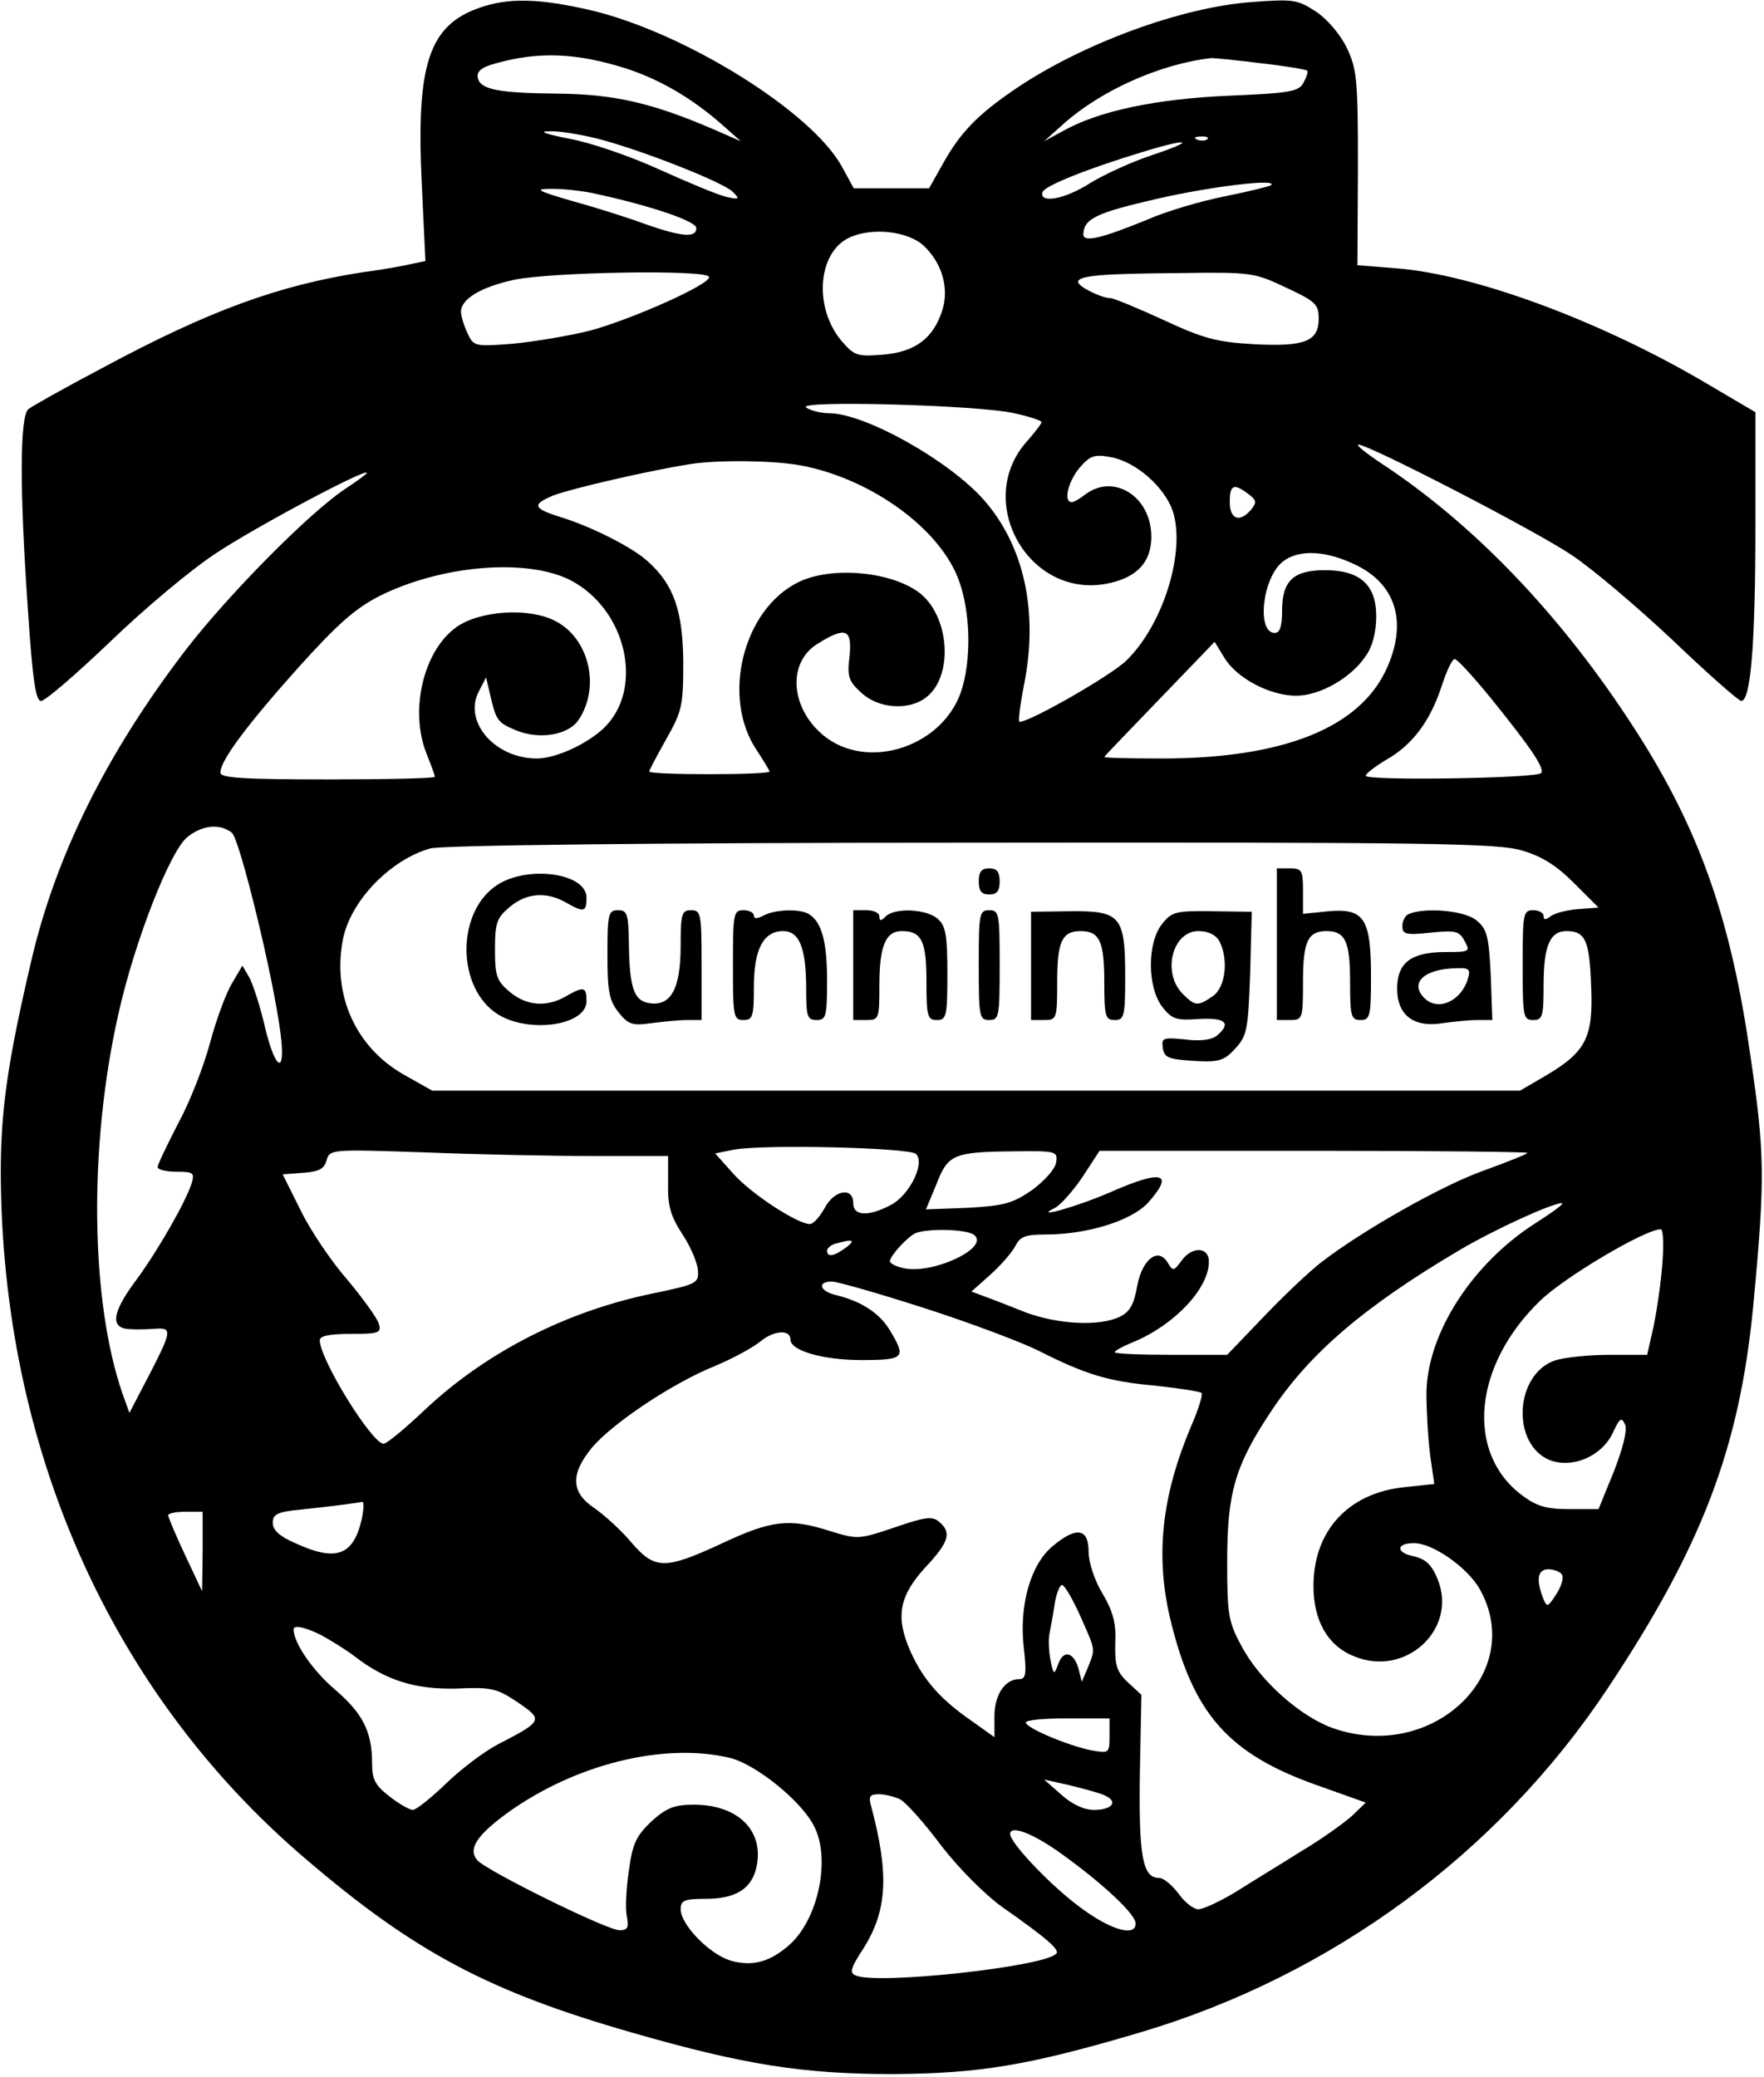 <?xml version="1.0" encoding="UTF-8" standalone="yes"?>
<svg version="1.0" xmlns="http://www.w3.org/2000/svg" width="3.508in" height="4.129in" viewBox="0 0 337 397" preserveAspectRatio="xMidYMid meet">
  <g transform="translate(0,397) scale(0.1,-0.1)" fill="#000000" stroke="none">
    <path d="M915 3955 c-97 -34 -121 -109 -110 -337 l7 -147 -24 -5 c-12 -3 -54
-11 -93 -16 -164 -25 -297 -74 -500 -183 -72 -38 -136 -74 -142 -79 -17 -13
-17 -157 -1 -385 9 -135 15 -173 25 -173 8 0 67 51 132 113 65 63 156 139 202
169 75 50 289 164 289 154 0 -2 -19 -16 -42 -31 -69 -46 -223 -202 -304 -307
-151 -197 -248 -392 -295 -592 -46 -196 -59 -288 -59 -408 2 -524 209 -992
581 -1310 209 -179 351 -255 627 -334 212 -61 326 -79 497 -79 166 1 259 16
475 80 366 109 684 343 893 658 180 271 252 459 278 732 23 245 22 290 -6 480
-36 250 -93 416 -204 595 -141 226 -314 411 -501 534 -30 20 -50 36 -44 36 20
0 340 -165 409 -212 39 -26 125 -99 192 -162 67 -64 126 -116 131 -116 18 0
27 109 27 334 l0 218 -107 63 c-199 115 -431 200 -578 212 l-76 6 1 186 c0
173 -2 189 -22 231 -13 26 -38 55 -60 69 -34 22 -43 23 -122 17 -135 -10 -324
-80 -451 -166 -72 -49 -105 -83 -138 -142 l-27 -48 -72 0 -72 0 -23 42 c-58
105 -299 255 -478 298 -99 23 -159 25 -215 5z m281 -116 c64 -21 125 -56 184
-108 l35 -31 -55 24 c-114 49 -188 66 -294 67 -116 1 -150 8 -154 31 -2 12 8
20 35 27 82 23 154 20 249 -10z m1214 10 c46 -5 86 -12 88 -14 2 -2 -1 -12 -7
-23 -9 -17 -25 -20 -143 -25 -139 -6 -249 -29 -318 -68 l-35 -19 38 34 c71 63
184 114 282 125 6 0 49 -4 95 -10z m-1269 -144 c85 -22 242 -84 259 -102 14
-14 12 -15 -14 -9 -16 4 -74 28 -129 53 -55 25 -131 51 -171 58 -45 9 -59 14
-37 14 18 1 59 -6 92 -14z m1166 -1 c-3 -3 -12 -4 -19 -1 -8 3 -5 6 6 6 11 1
17 -2 13 -5z m-104 -30 c-40 -13 -94 -38 -120 -54 -48 -31 -98 -40 -91 -17 5
12 84 44 193 77 88 27 102 22 18 -6z m226 -58 c-2 -2 -42 -12 -87 -21 -46 -9
-114 -29 -150 -45 -88 -36 -122 -44 -122 -28 1 30 24 41 141 68 105 24 232 39
218 26z m-1289 -17 c105 -23 190 -52 190 -65 0 -19 -27 -17 -96 7 -32 12 -95
32 -139 44 -72 21 -76 24 -40 24 22 0 60 -4 85 -10z m625 -99 c35 -33 49 -82
35 -124 -17 -53 -52 -79 -113 -84 -50 -4 -55 -2 -80 27 -53 64 -45 169 16 197
44 20 112 12 142 -16z m-411 -59 c8 -12 -143 -80 -227 -103 -40 -10 -106 -21
-147 -25 -75 -6 -76 -5 -88 21 -7 15 -12 33 -12 40 0 24 37 47 101 61 71 15
365 20 373 6z m1104 -21 c56 -26 62 -32 62 -59 0 -44 -27 -54 -124 -49 -69 4
-95 10 -172 46 -50 23 -96 42 -102 42 -17 0 -62 22 -62 31 0 12 44 16 195 17
136 2 142 1 203 -28z m-520 -240 c28 -6 52 -14 52 -17 0 -3 -13 -20 -29 -38
-100 -114 4 -299 153 -271 58 11 86 41 86 90 0 76 -71 122 -126 81 -10 -8 -22
-15 -26 -15 -17 0 -7 40 15 66 20 23 28 26 60 20 48 -9 102 -57 118 -103 25
-77 -18 -217 -89 -286 -30 -29 -184 -117 -204 -117 -3 0 1 33 9 73 27 138 0
263 -77 351 -66 75 -226 165 -295 166 -16 0 -37 5 -45 11 -21 14 328 5 398
-11z m-407 -100 c126 -24 252 -111 295 -205 26 -56 32 -151 13 -218 -31 -113
-181 -164 -267 -92 -63 53 -68 140 -9 175 53 33 65 27 60 -24 -5 -39 -2 -48
22 -70 32 -30 88 -35 122 -11 54 38 49 151 -7 199 -52 43 -170 55 -235 23
-106 -52 -148 -221 -79 -322 13 -20 24 -38 24 -40 0 -3 -52 -5 -115 -5 -63 0
-115 2 -115 5 0 3 15 31 33 63 30 53 32 64 32 147 -1 97 -18 147 -67 191 -27
26 -106 66 -163 84 -58 18 -61 25 -18 43 34 13 185 48 263 60 51 8 159 7 211
-3z m854 -54 c16 -12 17 -16 6 -30 -22 -26 -41 -19 -41 14 0 33 7 37 35 16z
m212 -139 c72 -38 92 -109 53 -195 -51 -113 -197 -172 -430 -172 -60 0 -110 1
-110 3 0 1 48 51 106 111 l105 109 19 -31 c24 -39 87 -72 137 -72 46 0 106 35
133 76 13 18 20 46 20 76 0 60 -31 88 -98 88 -60 0 -82 -20 -82 -77 0 -30 -4
-43 -14 -43 -35 0 -24 105 15 136 31 25 86 22 146 -9z m-1508 -26 c108 -56
142 -208 64 -283 -33 -31 -92 -58 -128 -58 -80 0 -141 70 -111 128 l14 27 7
-30 c12 -52 14 -56 50 -71 45 -19 101 -9 120 20 42 63 20 156 -45 189 -50 26
-144 20 -189 -12 -64 -46 -90 -162 -56 -244 8 -20 15 -39 15 -42 0 -3 -92 -5
-205 -5 -165 0 -205 3 -205 13 0 23 49 89 150 202 75 83 108 112 155 136 119
59 281 72 364 30z m1758 -223 c81 -100 106 -138 98 -146 -10 -10 -335 -15
-335 -5 0 4 18 18 40 31 49 28 83 73 105 140 9 28 20 52 25 52 5 0 35 -33 67
-72z m-2405 -260 c15 -13 79 -274 93 -384 10 -79 -9 -72 -29 9 -9 40 -23 83
-30 97 l-14 24 -20 -34 c-11 -18 -30 -69 -42 -114 -12 -45 -39 -114 -61 -154
-21 -41 -39 -78 -39 -83 0 -5 16 -9 36 -9 32 0 35 -2 29 -22 -11 -35 -64 -128
-106 -185 -47 -63 -51 -93 -11 -94 15 -1 37 0 50 1 30 2 28 -7 -15 -90 l-37
-71 -13 36 c-62 179 -65 475 -8 727 31 139 99 312 132 338 29 23 62 26 85 8z
m2467 -34 c38 -11 66 -29 99 -62 l47 -47 -40 -3 c-22 -2 -45 -8 -52 -14 -9 -7
-13 -7 -13 1 0 6 -9 11 -20 11 -19 0 -20 -7 -20 -105 0 -98 1 -105 20 -105 18
0 20 7 20 66 0 76 12 104 44 104 36 0 44 -18 47 -107 4 -97 -10 -124 -88 -170
l-48 -28 -1040 0 -1040 0 -55 31 c-91 52 -136 151 -116 257 14 74 90 153 167
175 21 6 415 11 1035 11 881 1 1007 -1 1053 -15z m-1159 -580 c18 -18 -13 -80
-49 -98 -42 -22 -71 -21 -71 4 0 32 -37 25 -55 -10 -9 -16 -21 -30 -28 -30
-24 0 -114 59 -147 97 l-34 38 35 7 c57 11 337 4 349 -8z m-615 -4 l141 0 0
-53 c-1 -42 5 -62 27 -96 16 -24 29 -55 30 -69 2 -25 -2 -27 -83 -44 -168 -34
-322 -113 -439 -223 -38 -36 -73 -65 -79 -65 -22 0 -122 161 -122 198 0 8 18
12 59 12 54 0 59 2 54 19 -3 11 -30 48 -59 83 -30 34 -71 94 -90 133 l-35 70
39 3 c31 2 41 8 45 24 6 21 9 21 188 15 100 -4 246 -7 324 -7z m883 -12 c-2
-13 -22 -35 -46 -53 -38 -26 -54 -30 -123 -34 l-80 -3 20 48 c22 57 32 62 149
63 81 1 83 0 80 -21z m901 18 c-2 -3 -40 -18 -84 -34 -79 -28 -231 -114 -310
-175 -22 -17 -71 -63 -110 -104 l-70 -73 -107 0 c-60 0 -108 2 -108 5 0 3 17
12 37 20 78 33 143 102 143 153 0 29 -33 30 -53 1 -14 -19 -16 -19 -25 -4 -18
32 -49 9 -59 -43 -6 -35 -14 -50 -33 -59 -38 -19 -118 -15 -180 8 -30 12 -66
26 -80 31 l-24 9 36 32 c20 18 41 42 48 55 9 18 19 22 58 22 79 0 163 26 195
60 52 58 29 65 -71 21 -67 -29 -151 -52 -106 -30 11 6 35 33 53 60 l32 49 411
0 c226 0 409 -2 407 -4z m16 -134 c-121 -77 -207 -210 -209 -324 0 -35 3 -88
7 -119 l8 -56 -57 -6 c-107 -11 -174 -83 -174 -189 0 -66 27 -114 77 -134 99
-42 200 52 160 148 -11 27 -23 38 -46 43 -34 7 -33 25 1 25 36 0 102 -46 126
-88 89 -159 -88 -330 -277 -267 -64 21 -144 92 -179 159 -25 46 -27 61 -27
161 0 132 15 184 86 290 73 109 177 198 358 305 68 40 175 89 196 90 6 0 -17
-17 -50 -38z m-1075 -22 c35 -24 -80 -78 -135 -64 -14 3 -25 9 -25 13 1 11 35
48 50 54 26 9 94 7 110 -3z m1317 -57 c-3 -38 -11 -92 -17 -120 l-12 -53 -72
0 c-40 0 -87 -5 -105 -11 -76 -27 -83 -159 -10 -190 43 -17 99 6 121 51 14 30
17 32 24 16 4 -11 -4 -44 -22 -90 l-29 -71 -56 0 c-45 0 -63 6 -91 27 -108 82
-92 248 35 371 46 45 201 137 231 137 5 0 6 -30 3 -67z m-1561 32 c-23 -17
-36 -19 -36 -6 0 5 8 12 18 14 32 9 37 6 18 -8z m151 -116 c87 -28 185 -65
217 -81 91 -46 134 -59 224 -67 45 -5 85 -11 88 -14 3 -2 -6 -32 -21 -66 -55
-131 -67 -243 -40 -361 44 -187 112 -264 288 -325 l87 -31 -27 -26 c-16 -14
-59 -45 -98 -68 -38 -24 -94 -58 -124 -77 -30 -18 -62 -33 -71 -33 -9 0 -26
13 -38 30 -13 17 -29 30 -37 30 -32 0 -39 41 -37 197 l3 153 -26 24 c-21 20
-25 32 -24 74 2 38 -4 61 -24 95 -16 26 -27 61 -27 81 0 45 -24 48 -69 10 -42
-35 -64 -113 -55 -193 6 -52 4 -61 -9 -61 -27 0 -47 -30 -47 -71 l0 -40 -42
30 c-61 42 -94 79 -119 135 -29 66 -21 106 31 162 44 47 48 65 24 85 -13 11
-27 9 -85 -11 -68 -23 -71 -23 -123 -7 -78 25 -112 21 -206 -23 -110 -51 -129
-51 -174 1 -19 23 -51 52 -71 66 -45 30 -46 65 -5 115 39 47 155 124 234 156
34 14 73 35 89 48 26 21 57 23 57 3 0 -21 62 -39 135 -39 83 0 87 4 55 57 -20
33 -54 55 -102 67 -32 7 -38 26 -9 26 11 0 91 -23 178 -51z m-1077 -404 c-16
-69 -49 -81 -127 -45 -30 13 -43 25 -43 39 0 16 9 21 53 25 73 8 111 13 118
15 4 0 3 -15 -1 -34z m-304 -61 l-1 -76 -32 68 c-18 38 -32 72 -33 77 0 4 15
7 33 7 l33 0 0 -76z m2599 -44 c4 -6 -1 -23 -11 -38 -16 -25 -18 -25 -25 -7
-14 36 -10 55 10 55 11 0 23 -5 26 -10z m-921 -79 c30 -68 29 -62 15 -98 l-12
-28 -6 24 c-9 33 -29 38 -39 10 -8 -22 -9 -21 -15 8 -3 16 -4 39 -2 49 2 10 7
36 10 57 3 20 10 37 14 37 5 0 20 -26 35 -59z m-1451 -37 c18 -10 46 -27 63
-40 61 -47 117 -64 196 -62 67 3 77 0 116 -26 50 -34 49 -36 -38 -81 -25 -13
-69 -46 -98 -74 -29 -28 -58 -51 -64 -51 -6 0 -26 11 -45 26 -27 21 -33 32
-33 63 0 61 -18 96 -72 142 -41 35 -78 88 -78 114 0 9 21 5 53 -11z m1507
-193 c0 -33 -1 -33 -35 -27 -45 9 -125 43 -125 53 0 5 36 8 80 8 l80 0 0 -34z
m-724 -42 c49 -13 135 -82 159 -130 32 -61 9 -176 -46 -226 -38 -34 -72 -43
-114 -31 -41 13 -95 69 -95 98 0 17 7 20 48 20 57 0 88 19 97 61 15 69 -35
119 -120 119 -37 0 -52 -6 -81 -32 -29 -28 -36 -42 -43 -94 -5 -33 -7 -72 -4
-87 4 -22 2 -27 -14 -27 -24 0 -255 114 -272 134 -18 21 -1 47 56 89 131 95
303 137 429 106z m712 -70 c30 -12 19 -29 -18 -29 -19 0 -42 11 -62 29 l-33
29 45 -10 c25 -6 55 -14 68 -19z m-388 -9 c11 -6 46 -45 78 -88 34 -44 84 -94
116 -117 87 -61 112 -83 104 -90 -24 -25 -338 -59 -382 -42 -14 5 -12 13 14
53 45 72 49 141 14 272 -5 18 -2 22 15 22 12 0 31 -5 41 -10z m311 -106 c79
-57 139 -114 139 -131 0 -27 -50 -12 -109 33 -55 41 -131 121 -131 138 0 18
45 1 101 -40z"/>
    <path d="M1870 2285 c0 -18 5 -25 20 -25 15 0 20 7 20 25 0 18 -5 25 -20 25
-15 0 -20 -7 -20 -25z"/>
    <path d="M2440 2165 l0 -145 25 0 c24 0 25 2 25 73 0 77 9 97 45 97 36 0 45
-20 45 -97 0 -66 2 -73 20 -73 18 0 20 7 20 83 0 111 -13 131 -81 125 l-49 -5
0 43 c0 40 -2 44 -25 44 l-25 0 0 -145z"/>
    <path d="M952 2280 c-82 -50 -82 -200 0 -250 60 -36 168 -20 168 26 0 28 -5
29 -40 9 -37 -21 -75 -18 -107 9 -25 21 -28 31 -28 81 0 50 3 60 28 81 32 27
70 30 107 9 35 -20 40 -19 40 9 0 46 -108 62 -168 26z"/>
    <path d="M1160 2146 c0 -70 3 -88 21 -111 19 -24 27 -26 63 -21 23 3 53 6 69
6 l27 0 0 105 c0 98 -1 105 -20 105 -18 0 -20 -7 -20 -68 0 -81 -18 -115 -58
-110 -31 4 -40 27 -41 116 -1 55 -3 62 -21 62 -18 0 -20 -7 -20 -84z"/>
    <path d="M1400 2125 c0 -98 1 -105 20 -105 18 0 20 7 20 63 0 72 18 107 56
107 31 0 44 -32 44 -111 0 -52 2 -59 20 -59 18 0 20 7 20 76 0 72 -10 111 -34
126 -16 11 -64 10 -87 -2 -13 -7 -19 -7 -19 0 0 5 -9 10 -20 10 -19 0 -20 -7
-20 -105z"/>
    <path d="M1630 2125 l0 -105 25 0 c24 0 25 2 25 66 0 76 12 104 43 104 38 0
47 -19 47 -97 0 -66 2 -73 20 -73 18 0 20 7 20 88 0 73 -3 92 -18 105 -22 20
-83 22 -100 5 -9 -9 -12 -9 -12 0 0 7 -11 12 -25 12 l-25 0 0 -105z"/>
    <path d="M1870 2125 c0 -98 1 -105 20 -105 19 0 20 7 20 105 0 98 -1 105 -20
105 -19 0 -20 -7 -20 -105z"/>
    <path d="M1970 2124 l0 -104 25 0 c24 0 25 2 25 73 0 77 9 97 45 97 36 0 45
-20 45 -97 0 -66 2 -73 20 -73 18 0 20 7 20 83 0 116 -9 126 -105 125 l-75 -1
0 -103z"/>
    <path d="M2220 2203 c-28 -36 -28 -120 1 -158 19 -24 27 -26 70 -23 51 3 63
-8 34 -32 -10 -8 -32 -11 -61 -7 -42 4 -45 3 -42 -17 3 -18 11 -21 58 -24 49
-3 59 0 80 23 23 25 25 35 29 145 l3 117 -76 1 c-70 1 -77 -1 -96 -25z m110
-32 c18 -35 12 -88 -12 -105 -29 -20 -34 -20 -58 4 -40 40 -20 120 30 120 19
0 33 -7 40 -19z"/>
    <path d="M2693 2223 c-7 -2 -13 -13 -13 -23 0 -16 6 -18 54 -13 48 5 55 3 65
-16 11 -20 10 -21 -36 -21 -66 0 -93 -20 -93 -70 0 -51 32 -75 87 -66 21 3 51
6 67 6 l28 0 -3 86 c-4 76 -7 88 -28 105 -22 18 -96 25 -128 12z m112 -125
c-13 -42 -57 -62 -83 -36 -29 29 0 56 61 57 25 1 28 -2 22 -21z"/>
  </g>
</svg>